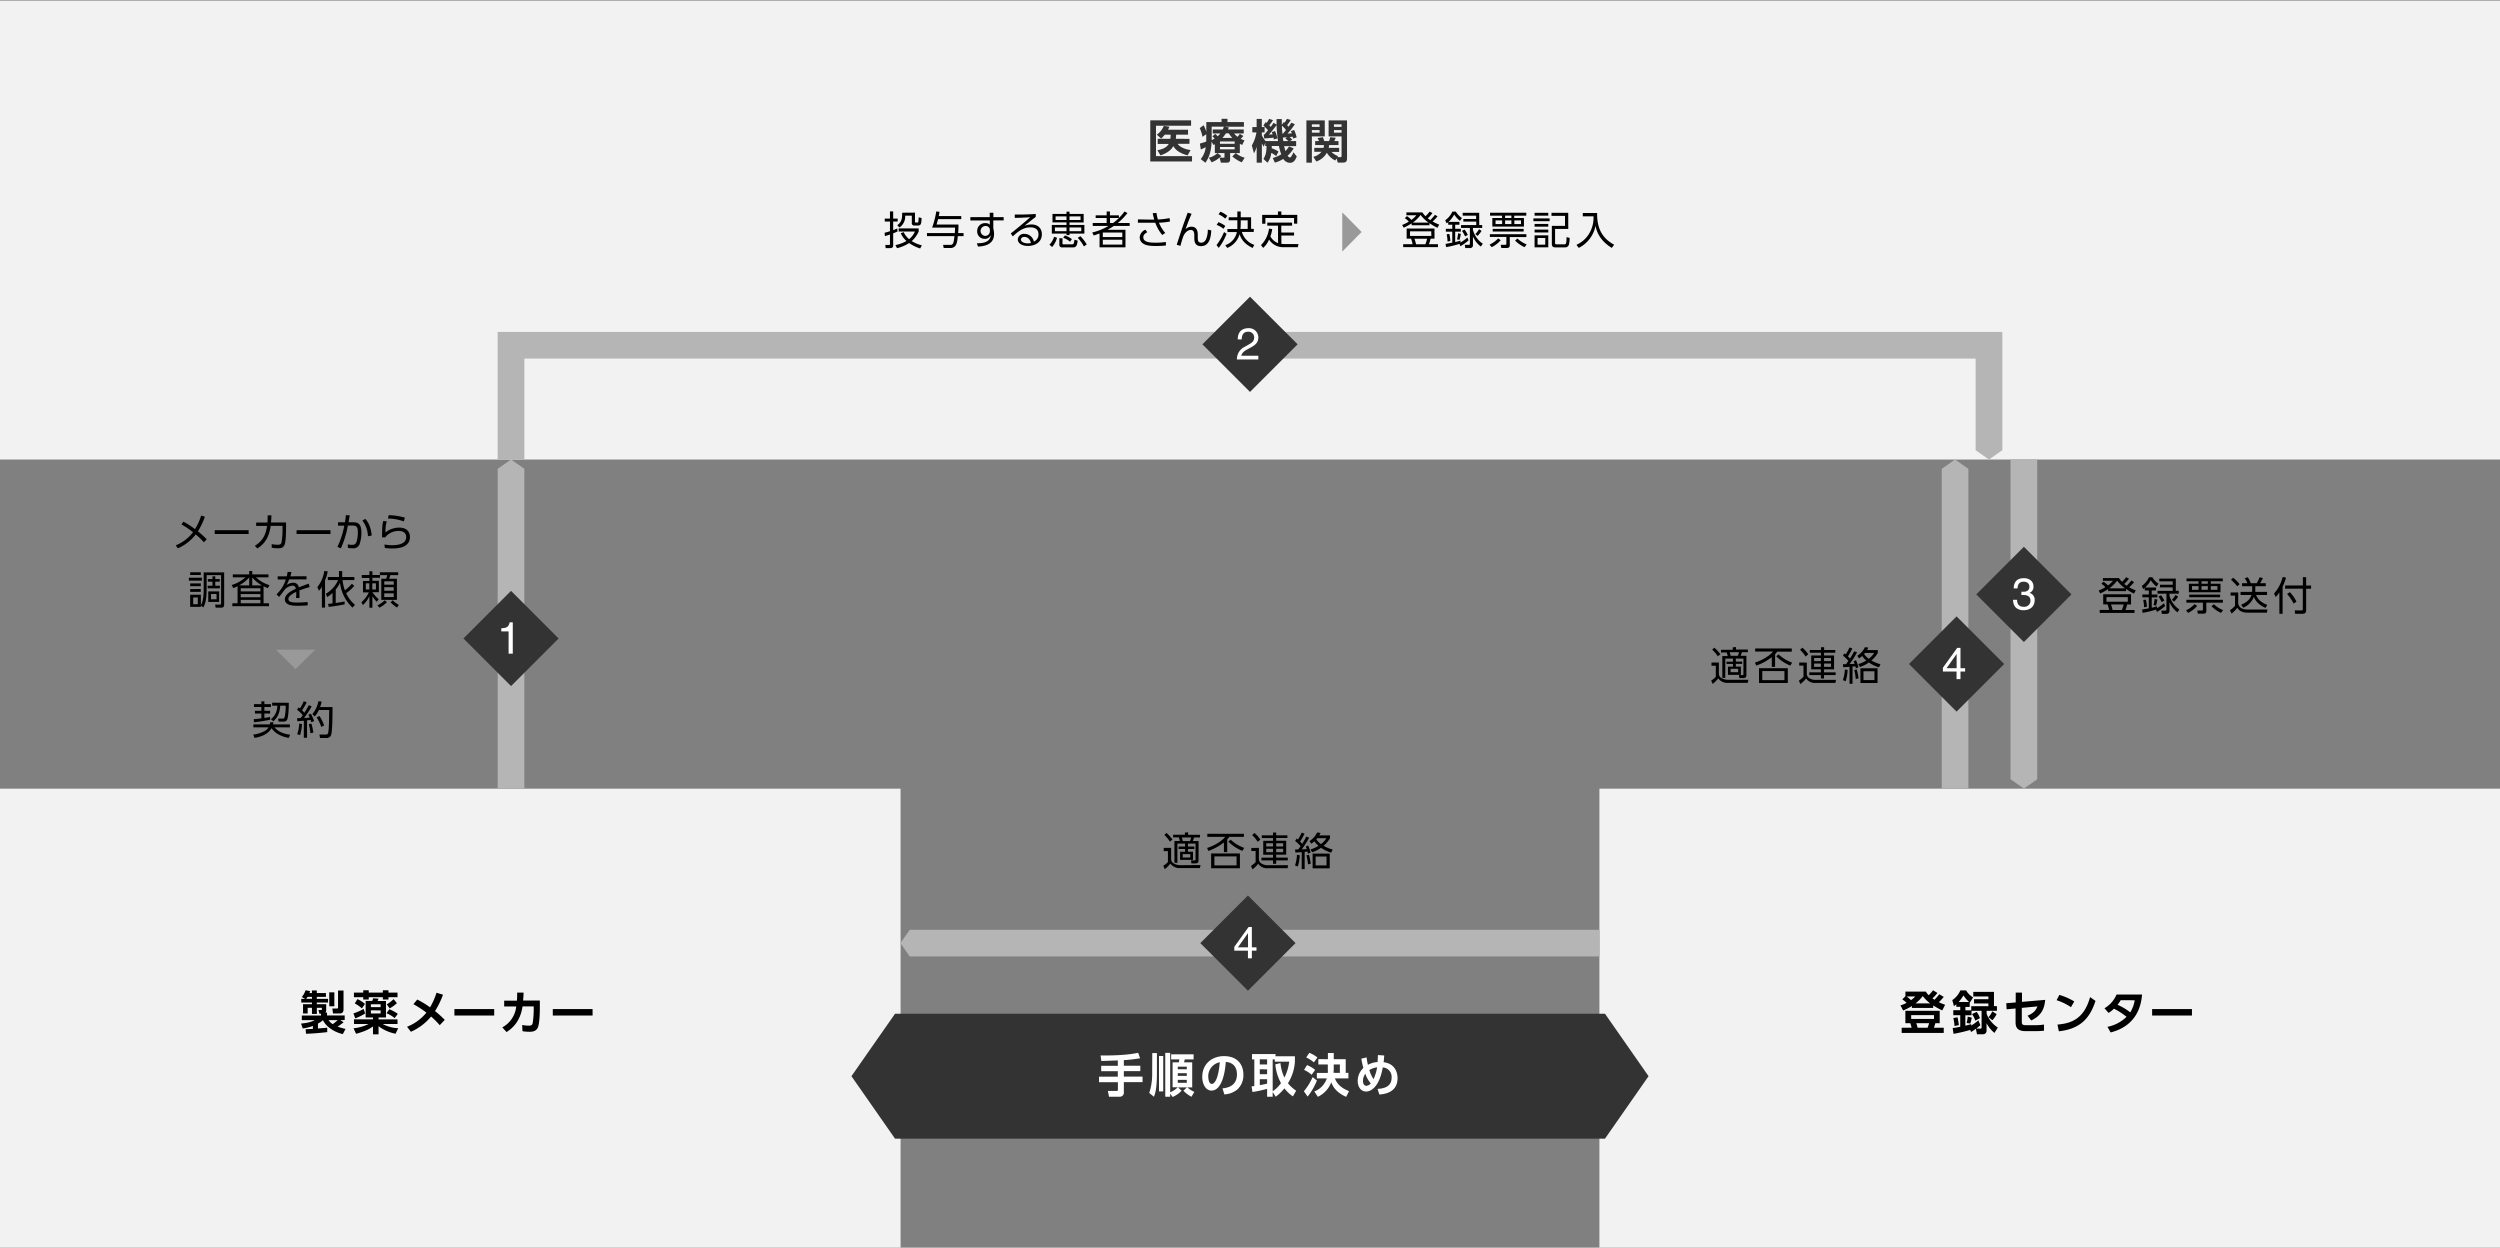 <svg role="img" xmlns="http://www.w3.org/2000/svg" aria-labelledby="desc" width="1078" height="538" viewBox="0 0 1078 538"><rect x="0" y="0" width="1078" height="538" fill="#808080" stroke="none"/><defs><style>.cls-6{fill:#333}.cls-7{fill:#b5b5b5}.cls-8{fill:#fff}</style></defs><desc id="desc">1.製薬メーカーから調査を依頼し契約2.投与する患者さんの決定し、医療機関が登録票記入3.医療機関から登録センターへ登録票送付4.登録センターから医療機関、または製薬メーカーに適否連絡をする。製薬メーカーと登録センターの手順取り決め</desc><path d="M929.66 373.94zm5.82-21.99z" fill="#f79646"/><path fill="#aabad7" d="M935.48 351.96v-.01.01z"/><path d="M0 340.08h388.33v197.88H0zM0 .26h1078.14v197.88H0zm689.67 339.82H1078v197.88H689.67z" fill="#f2f2f2"/><path d="M127.44 288.51l8.46-8.37h-16.93l8.47 8.37zm459.7-188.49l-8.36-8.46v16.92l8.36-8.46z" fill="#999"/><path class="cls-6" d="M692.07 437.12H385.94l-18.8 26.93 18.8 26.94h306.13l18.79-26.94-18.79-26.93z"/><path d="M131.78 443.79c.38 0 1.84-.06 3.14-.14v-1.26a18.39 18.39 0 01-4.38 1.08l-.72-2.1c3.74-.38 4.94-1 5.9-1.48h-5.58v-2h8.28v-.78h-.7l-.4-1.6h1.2c.16 0 .26-.06.26-.22v-.74h-2.15v2.66h-2.11v-2.66h-1.85V437h-2v-4h3.84v-.72h-4.61v-1.58h1.66l-1.42-.78a8.86 8.86 0 001.62-2.92l2 .38a8.39 8.39 0 00-.32.82h1.06v-1.1h2.11v1.1h3.93v1.66h-3.93v.84h4.85v1.58h-4.85v.72h4.05v2.52a1.61 1.61 0 01-.34 1.1h.7v1.24h7.61v2h-1.83l1.35.94a18.88 18.88 0 01-2.57 1.86 19.4 19.4 0 003.41 1l-1.16 2.24c-4.13-.94-7.37-3.48-8.59-6a8.8 8.8 0 01-2.14 1.46v2.12c1.1-.08 3.34-.26 4-.34v1.9c-2.86.36-6.44.64-9.14.72zm2.74-13.1v-.84h-1.89a5.21 5.21 0 01-.63.84zm7.16 9.2a5.61 5.61 0 001.8 1.72 25.75 25.75 0 002.14-1.72zm.28-12h2.21v6H142zm3.8-.78h2.37v8.18c0 1.58-1.15 1.72-1.41 1.72h-3.12l-.3-2.12h1.92c.54 0 .54-.26.54-.56zm11.69 9.89a21.53 21.53 0 01-4.26 2.12l-.78-2.14a23.92 23.92 0 004.4-1.94zm3.38 5.58c-1.16.86-2.88 2-7.3 3.18l-1.08-2.38a18.42 18.42 0 006.52-1.84h-6.32v-2h8.18v-.82h-3.16v-7.12h2.82a5.94 5.94 0 00.4-1.14l2.34.16c-.14.38-.32.82-.38 1h3.58v7.12h-3.2v.82h8.18v2h-6.36a14.89 14.89 0 006.66 1.8l-1.14 2.38a17.73 17.73 0 01-7.34-3.24v3.5h-2.4zm-4.2-15.58H159v1h6.08v-1h2.42v1h3.9v2h-3.9v1h-2.42v-1H159v1h-2.38v-1h-4v-2h4zm-2.5 3.82a12.42 12.42 0 013.24 2.08l-1.32 1.94a13.4 13.4 0 00-3.08-2.16zm5.8 2.22v1.24h4.2v-1.24zm0 2.62V437h4.2v-1.32zm7.94-.48a16.74 16.74 0 013.66 2l-1.36 1.82a14.19 14.19 0 00-3.52-2.1zm3.28-2.62a16.39 16.39 0 01-3.12 2.26l-1.26-1.74a13.27 13.27 0 002.94-2.26zm8.77-1.56a40.63 40.63 0 015.52 3.36 29.75 29.75 0 002.78-6.3l2.8.86a36.36 36.36 0 01-3.44 7.06 45.6 45.6 0 014.2 3.78l-2.16 2.3a36.24 36.24 0 00-3.74-3.74 23.31 23.31 0 01-8.7 6.58l-1.66-2.16a20.41 20.41 0 008.34-6.08 41.68 41.68 0 00-5.6-3.66zm33.18 4.11v2.78h-17.16v-2.78zm3.5 7.89a11.57 11.57 0 006-9h-5.2v-2.52h5.5c.08-1.24.12-2 .1-3.46h2.78c-.06 1.4-.1 2.06-.22 3.42h7.22v3.24c0 2.14-.12 6.54-.82 8.28-.78 1.94-2.76 1.94-3.66 1.94a19.33 19.33 0 01-3-.24l-.14-2.68a18.12 18.12 0 002.8.28c1.32 0 1.56-.4 1.74-1.14a37.67 37.67 0 00.44-5.8v-1.36h-4.82c-1 6.68-4.56 9.58-6.9 11.06zm38.92-7.89v2.78h-17.16v-2.78zM79.07 224.94a34.46 34.46 0 015 3.22 23.77 23.77 0 002.66-5.85l1.61.51a31.08 31.08 0 01-3 6.29 40.1 40.1 0 013.79 3.43l-1.21 1.29a32 32 0 00-3.52-3.39 19.46 19.46 0 01-7.7 6l-.92-1.29a17.38 17.38 0 007.45-5.66 37.29 37.29 0 00-5-3.37zm28.14 3.69v1.62H92.59v-1.62zm2.68 6.72c3.77-2.3 4.76-5.26 5.27-8.57h-4.7v-1.46h4.85a29.35 29.35 0 00.1-3.11h1.62c0 1.22-.07 1.82-.17 3.08h6.49v2.84c0 .46 0 5.2-.66 6.81s-2.16 1.47-2.91 1.47a12.52 12.52 0 01-2.63-.24v-1.55a13.63 13.63 0 002.62.27c1.24 0 1.48-.47 1.63-1a33.44 33.44 0 00.43-5.54v-1.6h-5.1c-.55 3.72-1.81 7.33-5.78 9.74zm32.61-6.72v1.62h-14.62v-1.62zm3.01 7.18a36.91 36.91 0 002.94-9.14h-2.7v-1.47h3c.17-1.07.25-1.74.39-3.06l1.65.06c-.21 1.35-.27 1.74-.5 3h1.84c2 0 3.71.44 3.71 4.39a15.4 15.4 0 01-.82 5.13 2.81 2.81 0 01-3 1.7 17.19 17.19 0 01-2-.12l-.07-1.57a9.13 9.13 0 001.85.21c1.14 0 1.6-.38 2-1.51a13.89 13.89 0 00.51-3.91c0-2.84-.94-2.94-3-2.9H150a42.4 42.4 0 01-3 9.82zm13.14-4.59a11.51 11.51 0 00-2.41-6.77l1.26-.7c1.95 2 2.58 5 2.79 7.18zm8.12-6.39a14.35 14.35 0 00-.53 4.77 9.15 9.15 0 015.85-2.09c3.95 0 4.68 2.53 4.68 4 0 4.08-3.93 5-7.57 5a19.76 19.76 0 01-3.26-.24l-.17-1.49a18.54 18.54 0 003.31.31c2.35 0 4.39-.46 5.41-1.59a3 3 0 00.66-2c0-1.33-.9-2.55-3.14-2.55a7.33 7.33 0 00-5.68 2.45c-.05.17-.07.22-.09.3h-1.51c0-.58.05-3.13.07-3.64a16.21 16.21 0 01.44-3.4zm7.36 0a21 21 0 00-6.82-1.23l.28-1.46a27.35 27.35 0 017 1.07zm-87.08 24.3v1.24h-5.61v-1.24zm-.46 12.56H82v-5.23h4.62V261c.92-1.65 1.21-3.95 1.21-6.91v-7.27h8.83v13.8c0 .9-.23 1.41-1.32 1.41H93l-.24-1.32h2c.52 0 .57-.31.57-.56V248H89.1v6.07c0 4.81-.74 6.58-1.42 7.85l-1.09-.78zm0-14.92v1.17H82v-1.17zm0 4.78v1.22H82v-1.22zm0 2.43v1.22H82V254zm-1.29 3.65h-2v2.89h2zm7.53-7.94h1.94v1.12h-1.94v1.76h2v1.13h-5.27v-1.13h2.06v-1.76h-2v-1.12h2v-1.19h1.21zm1.66 5.31v4.55H89.8V255zm-1.15 1.13H91v2.27h2.38zm20.31 4H116v1.26h-15.82v-1.26h2.26v-7.34a13.19 13.19 0 01-1.88.78l-.65-1.34a14.33 14.33 0 005.88-3.29h-5.4v-1.25h7.07v-1.48h1.31v1.48h7v1.25h-5.37a13.9 13.9 0 005.81 3.37l-.71 1.29a13.27 13.27 0 01-1.85-.83zm-6.19-7.7V249a15.77 15.77 0 01-4.34 3.4zm4.83 1.22h-8.49V255h8.49zm0 2.52h-8.49v1.36h8.49zm0 2.48h-8.49v1.48h8.49zm.71-6.22a14.65 14.65 0 01-4.23-3.42v3.42zm19.18-3.96v1.36h-7.5a14.61 14.61 0 01-1.12 2.45 5 5 0 012.72-1 2.32 2.32 0 012.58 2c.4-.15 2.72-1.09 4.25-1.61l.41 1.48c-1.37.39-2.58.76-4.45 1.47.05.6.07 1.33.07 1.94v1.29h-1.48c0-.39.08-1 .08-1.63v-1c-1.31.61-3.37 1.7-3.37 3.1s1.89 1.49 3.76 1.49a41.82 41.82 0 004.49-.23l.05 1.46c-1 .06-2.45.17-4.07.17-1.92 0-5.76 0-5.76-2.74 0-2.31 3-3.84 4.73-4.59-.19-1-.67-1.34-1.45-1.34a5 5 0 00-3.36 1.73c-.79 1.07-1.91 2.57-2.45 3.13l-1.06-1.14a14.71 14.71 0 004-6.39h-3.5v-1.36h3.91a12.64 12.64 0 00.35-1.91l1.64.07a16.89 16.89 0 01-.43 1.84zm7.99 13.53h-1.38v-9a8.48 8.48 0 01-1.24 1.73l-.71-1.54a14.9 14.9 0 003-7l1.48.19a16.9 16.9 0 01-1.17 3.89zm12.58-9.37a19.2 19.2 0 01-3.47 3.15 13.63 13.63 0 003.78 5L152 262a17.27 17.27 0 01-5.39-10.69 13.69 13.69 0 01-1.85 2.89v5.8c.56-.07 2.38-.34 3.82-.68l.05 1.27c-3 .65-6.08 1-6.92 1.11l-.22-1.33c.48 0 .75-.05 1.89-.19v-4.5a13.3 13.3 0 01-2.29 1.77l-.6-1.41a12.78 12.78 0 005.32-5.92h-4.45v-1.31h4.81v-2.57h1.39v2.57h5.25v1.31h-5.09a17.67 17.67 0 001 4.42 16.66 16.66 0 003-2.84zm11.04-5.86h7.91V248h-3.38c-.11.33-.24.86-.52 1.54h3.35v9.12h-6.74v-9.12h2.1A13.72 13.72 0 00167 248h-3.15v1.14h-3.28v1.3h2.8v4.91h-2.79a13.09 13.09 0 002.71 3l-.82 1.14a13.34 13.34 0 01-1.9-2.43v5h-1.28v-5a12 12 0 01-2.8 3.84l-.65-1.19a14.05 14.05 0 003.22-4.28h-2.54v-4.91h2.77v-1.3H156v-1.27h3.29v-1.62h1.28v1.62h3.26zm-4.54 4.77h-1.51v2.64h1.51zm2.84 0h-1.56v2.64h1.56zm.68 9.46a9.84 9.84 0 003.08-2.15l1 .77a10.94 10.94 0 01-3.27 2.4zm7-10.34h-4.08v1.46h4.08zm0 2.55h-4.08v1.51h4.08zm0 2.62h-4.08v1.61h4.08zm-.43 3a11.72 11.72 0 002.64 2l-.78 1.17a17 17 0 01-2.8-2.28zM387 99.83c-.62.27-1.13.51-1.86.78v5.13c0 1.13-.71 1.26-1.32 1.26h-1.91l-.18-1.39h1.59c.33 0 .43-.05.43-.42v-4.08c-1.12.39-1.58.53-2.18.71l-.12-1.47a20 20 0 002.3-.65v-4.16h-2.24v-1.27h2.24v-3.11h1.39v3.11h1.94v1.27h-1.94v3.68a16.27 16.27 0 001.77-.72zm-.91 5.85a15.06 15.06 0 004.78-1.77 9.39 9.39 0 01-2.46-3.32l1.24-.51a9.29 9.29 0 002.36 3.06 8.79 8.79 0 002.5-3.3h-7v-1.35h8.63v1.32a11.93 11.93 0 01-3 4.15 15.58 15.58 0 004.35 1.83l-.71 1.35a17.12 17.12 0 01-4.76-2.33 17.19 17.19 0 01-5.22 2.21zm8.45-14v3.82c0 .22 0 .46.43.46h.59c.34 0 .53 0 .55-2.24l1.27.29c-.07 2.53-.27 3.24-1.56 3.24h-1.51a1 1 0 01-1.14-1.17V93h-2.86a5.67 5.67 0 01-2.48 5.1l-.94-1c.85-.61 2.11-1.53 2.11-4.5v-.87zm19.95 1.49v1.32h-10c-.29 1.19-.46 1.75-.65 2.33h9.45c0 1.65 0 1.85-.13 3.67h2.33v1.34H413c-.21 2.57-.51 5.12-3.23 5.12h-2.86l-.24-1.36h3.05c1.19 0 1.51-.54 1.83-3.76h-11.84v-1.34h12c.07-1 .09-1.61.12-2.36h-9.89a39.05 39.05 0 001.78-6.95l1.41.15c-.08.51-.17 1-.34 1.84zm18.28.47v1.41h-4.46v3.42a7.66 7.66 0 01.22 1.12 8.08 8.08 0 01.11 1.31c0 4.49-4 5.3-6.94 5.42l-.48-1.43c4.54.06 5.8-1.51 6-3.53a2.69 2.69 0 01-2.69 1.63 3.14 3.14 0 01-3.16-3.33 3.34 3.34 0 013.52-3.45 2.45 2.45 0 011.9.68v-1.84h-8.37v-1.41h8.35v-1.9h1.57v1.9zM426.84 99a1.75 1.75 0 00-1.9-1.55 2.14 2.14 0 00-.18 4.27 2 2 0 002.08-2zm19.76-5.46c-.37.27-.9.7-1.32 1-2.18 1.75-2.42 1.93-3.54 2.82a9 9 0 013-.58c2.5 0 4.51 1.38 4.51 4.27 0 3.33-2.86 5-6 5-2.7 0-4.38-1.2-4.38-2.82a2.61 2.61 0 012.87-2.39 4.14 4.14 0 014.06 3.33 3.28 3.28 0 002-3.13c0-.9-.27-3-3.53-3-3 0-5.22 1.69-7.55 3.9l-.88-1.28c1.31-1 5.2-4.15 8.39-7-2.89.21-3.89.24-6.66.29v-1.43c3.6 0 5 0 9.06-.26zm-4.91 8.62c-1 0-1.48.66-1.48 1.12 0 .83 1.09 1.65 3 1.65a5.39 5.39 0 001.33-.15c-.39-1.62-1.37-2.62-2.85-2.62zm14.09.35a9.63 9.63 0 01-2.11 4l-1.15-1a8.08 8.08 0 002-3.42zm4.1-10.25v-1h1.29v1h6.1v3.66h-6.1V97h6.41v3.74h-6.41v.66h-1.29v-.66h-6.34V97h6.34v-1.1h-6.05v-3.64zm0 5.82h-5v1.61h5zm0-4.78h-4.71v1.57h4.71zm-1.73 9.44V105c0 .16 0 .36.37.36h3.69c.71 0 .85-.19 1.1-2l1.4.41c-.27 1.75-.44 2.91-2 2.91H458a1.08 1.08 0 01-1.21-1.12v-2.84zm1.05-1.23a11.92 11.92 0 013 1.58l-.78 1.14a9.65 9.65 0 00-3-1.72zm6.73-8.21h-4.76v1.57h4.76zm.31 4.78h-5.07v1.61h5.07zm-.39 3.75a17.63 17.63 0 012.75 3.58l-1.22.84a17.8 17.8 0 00-2.67-3.69zm20.3-9.96a25.44 25.44 0 01-4.18 4.3h5.14v1.24h-6.79a31.24 31.24 0 01-2.74 1.67h7.72v7.58h-11.17v-6c-1.19.44-1.66.61-2.51.88l-.65-1.29a25 25 0 007.03-2.84h-6.81v-1.24h6V94h-4.74v-1.16h4.74v-1.66h1.41v1.66h3.87V94a18.93 18.93 0 002.4-2.81zm-2.21 8.4h-8.41v1.94h8.41zm0 3.09h-8.41v2.1h8.41zm-4-7.19a19.08 19.08 0 002.54-2.17h-3.84v2.14zm21.21 5.15a18.27 18.27 0 01-3-5.28h-7.49V94.6l5 .09h2.06a26.6 26.6 0 01-.67-2.76l1.62-.11a19.37 19.37 0 00.61 2.82 28.45 28.45 0 005-.61l.27 1.46a26.9 26.9 0 01-4.81.53 15.38 15.38 0 002.72 4.44zm-6.44-1.17C493 101 493 102 493 102.34c0 2.08 2.75 2.3 5.18 2.3a31.5 31.5 0 004.56-.29v1.51a40 40 0 01-4.44.21c-3 0-4.66-.34-5.85-1.41a3.06 3.06 0 01-1-2.3 3.75 3.75 0 012.46-3.31zm19.11-7.95c-1.14 2.51-2.15 5.3-2.61 6.63a3.68 3.68 0 012.51-1.08c2.62 0 2.76 2.42 2.76 3.59v1.14c0 1.22.13 2.16 1.51 2.16.83 0 1.7-.39 2.26-2a10.82 10.82 0 00.56-3.63l1.48.33c-.1 2.25-.51 6.8-4.4 6.8-2.89 0-2.91-2.39-2.91-3.72v-1c0-1.26-.31-2.26-1.51-2.26-.68 0-2.08.36-3.15 2.55a41.18 41.18 0 00-1.32 4.32l-1.6-.5c2.41-7.37 2.7-8.19 3.09-9.29.26-.72 1.24-3.44 1.65-4.54zm10.74 13.46a23.81 23.81 0 003.25-5.61l1.09.76a23.32 23.32 0 01-3.38 6.07zm3-7a9.61 9.61 0 00-2.93-1.66l.72-1.19a10.6 10.6 0 013 1.63zm.77-4.37a10.69 10.69 0 00-2.89-1.87l.78-1.14a10.36 10.36 0 013 1.8zm0 11.42a7.48 7.48 0 005-5.64h-4.06v-1.33h4.27v-3.76h-3.74v-1.29h3.74v-2.5H535v2.5h4.47v5h1.16V100h-5.14a8.37 8.37 0 005.38 5.59l-.75 1.33c-3.74-1.82-5-4-5.6-5.93a9.1 9.1 0 01-5.32 5.91zm6.59-7H538V95h-3a34.66 34.66 0 01-.12 3.74zm16.16-1.4h-4.62V96h10.69v1.32h-4.66v2.94H558v1.29h-5.47v3.59a12.3 12.3 0 001.38.09h6l-.28 1.36h-6.07a7.14 7.14 0 01-6.34-3.3 9.75 9.75 0 01-2.55 3.6l-.93-1.2a12.12 12.12 0 003.45-7.11l1.39.2a14.1 14.1 0 01-.78 3.15 6.19 6.19 0 003.3 2.89zm1.44-6.13v1.48h6.86v3.79H558V94h-12.36v2.47h-1.39v-3.81h6.8v-1.48zm67.36 2.09a18.08 18.08 0 01-2.14 2.24 20.18 20.18 0 002.86 1.34l-.77 1.36a19.87 19.87 0 01-3.45-2v.93h-7.68v-.84a21.55 21.55 0 01-3.42 1.88L604.6 97a17.29 17.29 0 002.89-1.44 8.52 8.52 0 00-1.73-1.5l.93-.87a12.39 12.39 0 011.92 1.62 11.13 11.13 0 002.14-2h-4.31v-1.23h6.88a9.49 9.49 0 001.36 1.65 14.6 14.6 0 001.79-2l1.2.66a16.43 16.43 0 01-2 2.24 10.76 10.76 0 001.07.78 19.78 19.78 0 002-2.28zm-1.32 9.63h-1.7a10 10 0 01-.73 2.4h3.92v1.26h-15v-1.26h4.07a18.46 18.46 0 00-.68-2.4h-1.89v-4.35h12zm-1.4-3.16H608v2h9.19zM616 96a15.76 15.76 0 01-3.45-3.32 15.06 15.06 0 01-3.36 3.32zm-1.39 9.33a11 11 0 00.74-2.4h-5.42c.29.82.58 2 .68 2.4zm18.65-1.71a19.52 19.52 0 01-3.52 2.55l-.42-1a42.78 42.78 0 01-5.77 1.39l-.23-1.39 2.9-.56V99.9h-2.77v-1.24h2.77V96.9h-1.75v-1.1a4.32 4.32 0 01-.69.51l-.6-1.34a9 9 0 003.09-3.74h1.47a8.45 8.45 0 002.65 2.77l-.85 1.22a10.64 10.64 0 01-2.47-2.72 13.2 13.2 0 01-2.43 3.16h4.66v1.24h-1.82v1.76h2.43v1.24h-2.43v4.47a16.07 16.07 0 002.26-.65v.85a17.58 17.58 0 003-2.16zm-9.09.53a17.18 17.18 0 00-.36-3.13l1.12-.16a14 14 0 01.46 3.1zm4.08-.92a12.72 12.72 0 00.46-2.64l1.18.24a12.86 12.86 0 01-.57 2.59zm9.6-6.17h1.28v1.22h-4v.82a10.47 10.47 0 004.26 6l-.85 1.22a10.83 10.83 0 01-3.41-4.35v3.6a1.22 1.22 0 01-1.31 1.41h-2l-.21-1.41h1.67c.44 0 .53-.14.53-.48v-6.8H630v-1.23h6.56v-1.5H631v-1.14h5.5V93h-5.79v-1.25h7.12zm-6.1 4.88a14.28 14.28 0 00-1.35-2.38l1.11-.58a12.14 12.14 0 011.41 2.31zm4.42-1a11.6 11.6 0 001.6-2.11l1.07.76a13.36 13.36 0 01-1.7 2.15zm6.11 4.55a12.09 12.09 0 003.72-2.69l1.11.78a12.42 12.42 0 01-3.88 3zm8.75.1c0 .54 0 1.34-1.31 1.34h-2.35l-.27-1.37h2c.26 0 .45-.09.45-.52v-2.87h-7.12V101h15.74v1.22H651zm7.1-12.59h-5.2v1h4.2v3.7H643.5V94h4.18v-1h-5.17v-1.26h15.62zM657 99.84h-13.35v-1.15H657zm-9.28-4.79h-2.84v1.57h2.84zm4-2.09H649V94h2.71zm0 2.09H649v1.57h2.71zm4.13 0h-2.86v1.57h2.86zm-1.55 7.79a13.16 13.16 0 004 2.57l-.92 1.18a14.27 14.27 0 01-4.07-2.85zm13.9-8.67v1.22h-7v-1.22zm-.58-2.4V93h-5.91v-1.23zm0 4.8v1.18h-5.91v-1.18zm0 2.44v1.23h-5.91V99zm0 2.45v5.18h-5.91v-5.18zm-1.3 1.16H663v2.87h3.29zm9.92-3.9h-5.69v6.06c0 .4.05.57.69.57h3.25c.63 0 1 0 1-3.09l1.34.31a10.68 10.68 0 01-.41 3.2 1.68 1.68 0 01-1.54.91h-4c-.66 0-1.73 0-1.73-1.48v-7.8h5.68v-4.32H669v-1.31h7.22zm12.45-6.88c-.14 6.66 2.24 10.93 7.32 13.67l-1 1.39c-5.9-3.6-6.78-8.19-7-9.59a13.64 13.64 0 01-7.25 9.59l-1-1.34a12 12 0 005.49-4.85 13.2 13.2 0 001.87-7.44h-4.62v-1.43zM109.18 316.75a13.71 13.71 0 005.22-1.69 3.84 3.84 0 001.39-1.44h-6.54v-1.26h7.07a5.9 5.9 0 00.19-.93h1.37c0 .4-.08.57-.15.93H125v1.26h-6.64c1 1.12 2.73 2.7 6.76 3.18l-.59 1.39c-3.67-.63-6.22-2.28-7.43-4.23-1.72 3.16-5.87 4-7.33 4.21zm7.34-6.41a66.64 66.64 0 01-7 1.1l-.14-1.32c1.09-.11 2.26-.21 3.32-.36v-2.09h-2.77v-1.17h2.77v-1.65h-3.18v-1.23h3.18v-1.2h1.3v1.2h2.83v1.23H114v1.65h2.47v1.17H114v1.9c1.33-.2 1.57-.25 2.44-.42zm8-7.3c0 5-.51 6.79-.64 7.11a1.51 1.51 0 01-1.57 1h-2.17l-.24-1.29h1.94a.77.77 0 00.87-.58 19.25 19.25 0 00.47-5h-2.34c-.24 4.06-1.86 5.76-3 6.75l-1-.92a7.23 7.23 0 002.73-5.83h-2.22V303zm9.87 1.55a37.35 37.35 0 01-3.27 5c1.29 0 1.91-.14 2.4-.19a9.64 9.64 0 00-.55-1.22l1.09-.43a19.66 19.66 0 011.4 3.22l-1.24.46c-.07-.26-.12-.41-.29-1-1 .14-1.3.17-1.53.19v7.51H131v-7.33c-1.67.12-2.09.15-2.79.18l-.07-1.31h1.46c.53-.7.75-1 .94-1.31a15.6 15.6 0 00-2.47-2.35l.72-1 .56.44a20.54 20.54 0 001.65-3.1l1.24.48a23.56 23.56 0 01-2 3.43c.06.09.51.53 1 1.07a33.16 33.16 0 001.92-3.26zm-6.26 12A13.13 13.13 0 00129 312l1.23.2a20.69 20.69 0 01-.82 4.78zm5.73-.42a26.28 26.28 0 00-.72-3.91l1.13-.24a23 23 0 01.85 3.91zm.83-8.26a11.93 11.93 0 002.59-5.53l1.41.15a18.68 18.68 0 01-.68 2.37h5.37c0 2.17 0 10.55-.63 12.1a1.93 1.93 0 01-2 1.22H138l-.27-1.49h2.7c.41 0 .87 0 1.06-.7.47-1.77.45-9.38.45-9.88h-4.44a10.71 10.71 0 01-1.79 2.79zm3.86 5.54a21.62 21.62 0 00-2-4.13l1.2-.58a17 17 0 012 4.1zm615.35-20.31l-.27 1.3h-8.5a4.75 4.75 0 01-4.22-1.92 17.36 17.36 0 01-2.37 2.4l-.68-1.44a11 11 0 002-1.62v-4.79H738v-1.4h3.18v5.15c.34 2.08 3.44 2.32 3.93 2.32zM740.73 283a16.06 16.06 0 00-2.43-2.87l.93-.85a16.09 16.09 0 012.6 2.82zm7.82-4v1.07h5.13v1.15h-2.56a16 16 0 01-.55 1.55h2.48v8.31c0 .82-.37 1.31-1.25 1.31H750l-.18-1.29h1.58c.22 0 .37 0 .37-.43V284h-3.28v1.27h2.75v1h-2.75v1.18h2.18V291h-5.58v-3.52h2.16v-1.18h-2.77v-1h2.77V284h-3.3v8.29h-1.29v-9.4H745c-.07-.27-.38-1.41-.43-1.55h-2.48v-1.15h5.08v-1.07zm.83 3.77a13 13 0 00.49-1.55h-4c.21.8.23.89.38 1.55zm.1 5.63h-3.24v1.46h3.24zm15.94-.86H764v-4.18a23.76 23.76 0 01-6.7 3.64l-.58-1.29c3.57-1.09 6.7-3.28 7.8-4.78h-7.7v-1.3h15.79V281h-6.32a6.79 6.79 0 01-.87 1.11zm5.48.58v6.38h-12.41v-6.38zm-11 1.26v3.89h9.55v-3.89zm7-7.21a17.16 17.16 0 005.85 3.54L772 287a17.5 17.5 0 01-6.07-4zm12.19 3.54v5a2.26 2.26 0 001.3 1.85 4.87 4.87 0 002.49.61h8.8l-.25 1.31h-8.5a4.57 4.57 0 01-4.13-1.92 14.66 14.66 0 01-2.47 2.41l-.66-1.49a12.09 12.09 0 002-1.65V287h-1.85v-1.32zm-.53-2.62a12.27 12.27 0 00-2.4-2.89l1-.92a11.42 11.42 0 012.55 2.87zm12.8-1.63h-4.83v1.17h4.32v6h-4.32v1.28h5v1.17h-5v1.48h-1.36v-1.48h-5v-1.17h5v-1.28H781v-6h4.21v-1.17h-4.83v-1.17h4.83v-1.21h1.36v1.21h4.83zm-6.19 2.27h-2.92v1.35h2.92zm0 2.38h-2.92v1.45h2.92zm4.37-2.38h-3v1.35h3zm0 2.38h-3v1.45h3zm5.1 7.18a15.79 15.79 0 00.85-4.57l1.2.15a17.48 17.48 0 01-.83 4.86zm6.12-12a43.15 43.15 0 01-3.2 5.05c1.48-.06 1.8-.06 2.16-.1-.17-.54-.27-.76-.41-1.14l1-.42a18.44 18.44 0 011.07 3.07l-1.15.45a6.92 6.92 0 00-.21-.89c-.37.05-.88.1-1.21.12v7.43h-1.29v-7.31c-.27 0-2.24.14-2.73.15l-.11-1.31h1.35c.46-.63.54-.75 1-1.41a15.19 15.19 0 00-2.35-2.27l.65-1 .59.46a26.14 26.14 0 001.57-3l1.24.46a29 29 0 01-1.9 3.4c.52.51.66.68.9.95.86-1.35 1.56-2.71 1.78-3.13zm-.55 11.51a27.75 27.75 0 00-.64-3.91l1.07-.22a23.55 23.55 0 01.76 3.86zm9.5-11.29a11.26 11.26 0 01-2.77 3.29 16.36 16.36 0 003.91 1.61l-.63 1.34a14.62 14.62 0 01-4.36-2.09 14 14 0 01-3.85 1.94l-.73-1.24a13.09 13.09 0 003.47-1.56 9.15 9.15 0 01-1.8-1.94 11.52 11.52 0 01-1.29 1.05l-.82-1.14a8.55 8.55 0 003.32-3.72l1.47.19a8.9 8.9 0 01-.56 1.08h4.64zm-.11 13h-7.38v-6.34h7.38zm-1.33-5.06h-4.73v3.8h4.73zm-4.06-7.91l-.41.48a9.6 9.6 0 002 2.06 9 9 0 002.33-2.54zM920.23 251a18.08 18.08 0 01-2.14 2.24 20.18 20.18 0 002.86 1.34l-.77 1.37a20 20 0 01-3.45-2v.94h-7.68V254a21.84 21.84 0 01-3.42 1.89l-.68-1.25a17.29 17.29 0 002.89-1.44 8.62 8.62 0 00-1.74-1.5l.94-.87a12.39 12.39 0 011.92 1.62 11.13 11.13 0 002.14-2h-4.32v-1.2h6.89a9.94 9.94 0 001.36 1.64 14.12 14.12 0 001.78-2l1.21.66a15.79 15.79 0 01-2.06 2.24c.45.36.63.48 1.08.79a21.72 21.72 0 002-2.28zm-1.32 9.64h-1.7a9.73 9.73 0 01-.74 2.39h3.93v1.26h-15V263h4.06a15.31 15.31 0 00-.68-2.39h-1.88v-4.35h12zm-1.4-3.17h-9.2v2h9.2zm-1.17-3.77a15.54 15.54 0 01-3.45-3.32 15.06 15.06 0 01-3.35 3.32zm-1.4 9.33a10.48 10.48 0 00.75-2.39h-5.42c.29.81.58 2 .68 2.39zm18.67-1.72a19.52 19.52 0 01-3.52 2.55l-.42-1a44.16 44.16 0 01-5.77 1.4l-.23-1.4 2.9-.56v-4.74h-2.77v-1.24h2.77v-1.72h-1.75v-1.11a3.5 3.5 0 01-.7.51l-.59-1.34a9 9 0 003.09-3.74h1.47a8.36 8.36 0 002.65 2.77l-.85 1.22a10.46 10.46 0 01-2.47-2.72 13.2 13.2 0 01-2.43 3.16h4.66v1.25h-1.82v1.75h2.43v1.24h-2.43v4.47a16.07 16.07 0 002.26-.65v.85a17.22 17.22 0 003-2.16zm-9.09.53a17.18 17.18 0 00-.36-3.13l1.12-.15a13.87 13.87 0 01.46 3.09zm4.08-.92a12.61 12.61 0 00.46-2.64l1.18.24a12.68 12.68 0 01-.57 2.59zm9.6-6.17h1.28V256h-4v.82a10.51 10.51 0 004.27 6l-.85 1.22a11 11 0 01-3.42-4.35v3.6a1.22 1.22 0 01-1.3 1.41h-2l-.21-1.41h1.67c.44 0 .53-.14.53-.48V256h-3.85v-1.22h6.56v-1.5h-5.5v-1.14h5.5v-1.46h-5.79v-1.2h7.12zm-6.1 4.88a14.28 14.28 0 00-1.35-2.38l1.11-.58a13 13 0 011.41 2.31zm4.42-1a11.27 11.27 0 001.59-2.11l1.08.76a13.94 13.94 0 01-1.7 2.15zm6.1 4.55a12 12 0 003.69-2.69l1.11.79a12.73 12.73 0 01-3.88 3zm8.76.1c0 .55 0 1.34-1.31 1.34h-2.35l-.27-1.37h2c.26 0 .45-.09.45-.51v-2.88h-7.13v-1.22h15.74v1.22h-7.15zm7.1-12.63h-5.2v1.06h4.2v3.68h-13.63v-3.68H948v-1.06h-5.17v-1.22h15.62zm-1.17 6.89H944v-1.16h13.31zm-9.28-4.8h-2.84v1.57H948zm4-2.09h-2.73v1.06h2.7zm0 2.09h-2.73v1.57h2.7zm4.13 0h-2.86v1.57h2.86zm-1.55 7.79a12.93 12.93 0 004 2.57l-.92 1.19a14.5 14.5 0 01-4.08-2.86zm10.51-5.05v4.84c.59 2.5 3.16 2.5 4 2.5h8.6l-.24 1.35h-8.36c-3.13 0-4-1.52-4.39-2.11a12.57 12.57 0 01-2.48 2.51l-.69-1.46a8.8 8.8 0 002.19-1.92v-4.37h-1.92v-1.34zm-.44-2.67A18.24 18.24 0 00962 250l.94-.89a17.45 17.45 0 012.79 2.79zm12.88 2.41v1.33h-4.72c.46 1.29 1.53 3 4.82 4.28l-.79 1.3c-3.73-1.7-4.56-3.76-5-4.76a8.48 8.48 0 01-4.57 4.67l-.92-1.26c2.91-1.27 3.94-2.63 4.45-4.23h-4.7v-1.33h5v-2.46h-4.35v-1.29h2.29a8.74 8.74 0 00-1.15-2.14l1.32-.41a10 10 0 011.26 2.55h2.6a15.9 15.9 0 001.26-2.55l1.41.32a17.26 17.26 0 01-1.22 2.23H977v1.29h-4.51v2.46zm6.7 9.44h-1.39v-9.23a11.73 11.73 0 01-1.58 2l-.72-1.49a17 17 0 003.73-7.14l1.44.27a20.32 20.32 0 01-1.48 3.89zm10.15-15.78v3.61h2.13v1.36h-2.13v9.25c0 .76-.17 1.56-1.63 1.56h-3.11l-.2-1.46h3.06c.28 0 .44-.07.44-.47v-8.91h-7.62v-1.36H993v-3.61zM989 260.27a19.49 19.49 0 00-2.8-4.15l1.18-.79a16.07 16.07 0 012.86 4.11zM824.4 433.79a22.66 22.66 0 01-3.76 1.94l-1.16-2.2a15.66 15.66 0 002.64-1.08 10.63 10.63 0 00-1.86-1.52l1.36-1.36v-2h8.8a6.49 6.49 0 001.24 1.56 16 16 0 001.86-2.12l1.9 1.14a15 15 0 01-2.14 2.34l.86.6a24.69 24.69 0 002.08-2.36l1.92 1.12a16.08 16.08 0 01-2.12 2.28 19.28 19.28 0 002.72 1.12l-1.24 2.44a33.16 33.16 0 01-3.9-2.14v1.08h-9.2zm12 2.06v5.36h-1.88c-.3 1-.42 1.38-.62 1.94h4.24v2.26H820v-2.26h4.28a12.35 12.35 0 00-.56-1.94h-2.12v-5.36zm-14.3-6.18a13.86 13.86 0 011.92 1.6 17.22 17.22 0 001.88-1.6zm2 8.06v1.62h9.84v-1.62zm8.2-5.06a16.72 16.72 0 01-3.2-3.16 18.16 18.16 0 01-3.12 3.16zm-6 8.54a15.17 15.17 0 01.58 1.94h4.3a18.74 18.74 0 00.64-1.94zm23.28 2.9a69 69 0 01-7.22 1.68l-.36-2.5c.8-.1 1.64-.2 3.26-.54v-5h-3v-2.16h3v-1.46h-1.7v-1.1c-.34.3-.6.5-1 .84l-.74-2.62a9.52 9.52 0 003.48-4.18h2.5a8.34 8.34 0 003 3l-1.38 2.22h-.08v1.9h-1.86v1.46H850v-1.78h7.4v-1.18h-6.2v-1.84h6.2v-1.16h-6.52v-2h8.92v6.16h1.28v2h-4.44v1.32a12.4 12.4 0 004.82 5.92l-1.46 2.3a13.57 13.57 0 01-3.4-4.2v3.08a1.5 1.5 0 01-1.52 1.7h-2.6l-.48-2.36c-.82.58-1.38 1-2.1 1.4zm-5.5-5.46a25.43 25.43 0 01.58 3.38l-1.88.4a19 19 0 00-.5-3.44zm5-6.6a13.43 13.43 0 01-2.42-2.82 23.24 23.24 0 01-2.06 2.82zm4.86 10a16.23 16.23 0 01-1.78 1.48h1.74c.42 0 .56-.08.56-.5v-7.18h-4.34v1.92h-2.66v4.5c1.12-.26 1.84-.46 2.54-.68v.64a24.88 24.88 0 003.1-2.26zm-3.72-3.26a17.87 17.87 0 01-.62 2.58l-1.58-.26a16.24 16.24 0 00.46-2.74zm2.12-2.44a8.82 8.82 0 011.4 2.68l-2 1.08a11.48 11.48 0 00-1.4-2.86zm8.6.92a10.58 10.58 0 01-1.84 2.66l-1.64-1.34a9.09 9.09 0 001.62-2.5zm4.32-2.06l-.16-2.62 4.08-.34V428h2.7v4l10-.86c-.36 4.38-2.08 7-6 8.88l-1.6-2.06c2.88-1.16 3.68-2.58 4.26-4l-6.74.64v5.88c0 1.38.36 1.58 2 1.58h4.34a21.68 21.68 0 003.24-.28v2.64a25.21 25.21 0 01-3.16.2h-4.9c-4 0-4.2-2.36-4.2-3.9v-5.86zm27.74-.92a24 24 0 00-6.2-3L888 429a27 27 0 016.42 2.82zm-5.82 7.5c5.94-.48 11.5-2.46 14.06-11.84l2.34 1.64c-2.38 7.38-6.5 12.08-15.8 13.1zm20.28-7.04a12.41 12.41 0 005.2-5.92h11c-.3 3.1-1.26 13.24-13.56 16.36l-1.36-2.42a16.24 16.24 0 008.22-4.32 29 29 0 00-5.42-3.5 13.05 13.05 0 01-2.34 1.82zm7-3.48a20.48 20.48 0 01-1.36 2 24.63 24.63 0 015.46 3.26 13.59 13.59 0 001.92-5.22zm30.71 3.84v2.78H928v-2.78z"/><path class="cls-7" d="M392.29 400.93h297.44v11.5H392.29l-4.02-5.75 4.02-5.75zM214.6 202.16v137.87h11.51V202.16l-5.76-4.02-5.75 4.02z"/><path class="cls-7" d="M851.89 143.12H214.6v55.02h11.51v-43.52h625.78v39.51l5.75 4.01 5.76-4.01v-51.01h-11.51z"/><path class="cls-8" d="M482 457.28c-1 0-6 .2-7.1.22l-.34-2.4c3.58.08 11.08 0 16.22-1.14l.82 2.38c-2.88.44-4.94.68-7 .8v2.4h7.1v2.34h-7.1v2.36h8.06v2.38h-8.06V471a1.71 1.71 0 01-1.64 1.9h-4.76l-.48-2.5h3.72c.24 0 .6 0 .6-.46v-3.3h-8.14v-2.38h8.1v-2.36h-7.16v-2.34H482zm14.86-3.2h2v8.76c0 7.06-.9 9.14-1.3 10.08l-2-1.64a26 26 0 001.26-8.42zm2.9 1.26h1.82v15.26h-1.82zm4.82 16.24v1.34h-2.12V454h2.12v17a9.67 9.67 0 003.24-2.16h-2.2v-10.76h2.66c.12-.42.22-1 .26-1.28H505v-2.18h9.68v2.18h-3.8c-.16.66-.2.88-.32 1.28h3.52v10.82H512a10.93 10.93 0 003 1.92l-1.24 2.1a13.94 13.94 0 01-3.48-2.58l1.5-1.44H508l1.5 1.42a11.54 11.54 0 01-3.86 2.7zm3.28-11.64v1.12h3.88v-1.12zm0 2.82v1.16h3.88v-1.16zm0 2.88v1.26h3.88v-1.26zm19.27 3.66c2.52-.24 6.24-1.2 6.24-6.06 0-3.12-1.68-5.12-4.82-5.34-.34 5.46-2 12.36-6.14 12.36-2.54 0-4-2.86-4-5.86 0-5.76 4.32-9 9.38-9 6 0 8.36 3.88 8.36 8a8.32 8.32 0 01-2.76 6.52 10.06 10.06 0 01-5.44 2zm-6.1-4.84c0 .94.3 2.92 1.5 2.92s2.82-2.1 3.44-9.34a6.18 6.18 0 00-4.97 6.42zm36.47 8.3a15.49 15.49 0 01-3.66-3.46 20.81 20.81 0 01-3.74 3.6l-1.32-2v2h-2.4v-3.4a50.68 50.68 0 01-6.32 1.38l-.38-2.42 1.18-.16v-11.5h-1v-2.28H550v.94h8.36v2.38a19.86 19.86 0 01-3 9.26 16.27 16.27 0 003.54 3.22zm-14.28-16V459h3.16v-2.2zm0 4.3v2.14h3.16v-2.1zm3.16 4.28h-3.16v2.56a26.78 26.78 0 003.16-.64zm5.76-6.94a18.23 18.23 0 001.7 6.26 20.55 20.55 0 002.06-6.86h-6.22v-1h-.9v13.76a13.92 13.92 0 003.58-3.52 20.36 20.36 0 01-2.44-8.1zm15.71 7.52a27.24 27.24 0 01-4 6.92l-1.62-2.28a24.64 24.64 0 003.76-6.1zm-4.26-6.64a12.13 12.13 0 013.5 2.06l-1.52 2.1a12.89 12.89 0 00-3.26-2.1zm1-5.3a13.27 13.27 0 013.48 2l-1.52 2.12a14 14 0 00-3.32-2.14zm8 2.74v-2.66h2.52v2.66h5.16v5.9h1.16V465h-5.8c1.08 3.08 3.88 4.64 6.08 5.5l-1.26 2.46c-4.68-2.08-5.92-4.94-6.4-6.28a11.53 11.53 0 01-5.78 6.26l-1.54-2.3a9.14 9.14 0 005.4-5.64h-4.3v-2.34h4.72a14.48 14.48 0 000-1.54V459h-4.08v-2.3zm5.16 5.9V459h-2.64v1.72a18.11 18.11 0 01-.1 1.88zm11.53-6.68a27.47 27.47 0 00.56 3.22 10 10 0 014.16-1.22c.1-1.2.12-1.82.16-3l2.72.18c-.12 1.56-.16 2.1-.26 2.9 6 .76 6 6.24 6 6.92 0 6.44-6.26 6.92-7.86 7l-.76-2.42c3.18-.12 6.06-1.2 6.06-4.78a4.06 4.06 0 00-3.82-4.46c-1.4 8.1-4.88 10.38-7.14 10.38-2.42 0-3.66-2.18-3.66-4.54a7.66 7.66 0 012.46-5.62 31.67 31.67 0 01-.9-4zm-.56 7.08a5.28 5.28 0 00-1 3.1c0 1.16.5 2.08 1.48 2.08a2.49 2.49 0 001.86-1.08 12.06 12.06 0 01-2.34-4.12zm5.1-2.8a8.82 8.82 0 00-3.36 1.18 13.61 13.61 0 001.82 3.92 20.32 20.32 0 001.54-5.1z"/><path class="cls-6" d="M513.6 51.88v2.33h-15.14v13.11H514v2.31h-18V51.88zm-.7 8V62h-5.1c1.14 1.68 3.64 2.42 5.56 2.72L512.1 67c-4.08-1.11-5.44-2.75-6.14-4-1 1.72-2.64 3-5.56 4l-1.34-2.23c3.34-.58 4.36-1.82 4.9-2.7h-4.76v-2.23h5.46a10.57 10.57 0 00.12-1.77h-2.54a13 13 0 01-1.56 1.67l-1.86-1.67a8.37 8.37 0 003-3.78l2.44.34c-.22.5-.38.88-.6 1.31h8.62v2.13h-5.14a10.46 10.46 0 01-.12 1.77zm10.94 2.3c-.13.1-.3.15-.58.36l-.82-1.49c-.08 2-.3 5.88-2.69 9.12l-2-1.58a9.58 9.58 0 002.16-5.14 19.13 19.13 0 01-2.12 1l-.4-2.55a25.64 25.64 0 002.74-.86v-3.17L518.52 59a17.49 17.49 0 00-1.2-3.77L519 54a14.11 14.11 0 011.16 2.86v-4.22h6.58v-1.42h2.54v1.42h7.1v2h-8.48l2 .28a8.75 8.75 0 01-.38.91h6.78v1.71h-4.15a7.57 7.57 0 001.47 1.46 9.23 9.23 0 001-1.27l1.52.9a16.71 16.71 0 01-1.14 1.23 7.29 7.29 0 001.62.65l-1 2c-.42-.19-.54-.26-1-.51v4h-4.2v2.82c0 1.32-1 1.32-1.48 1.32h-2.5l-.52-2.14h1.72c.34 0 .36-.08.36-.34V66h-4.16zm2.8 5.11a12.67 12.67 0 01-4.18 2.71l-1.21-2a8 8 0 003.75-2zM524 57.75a8 8 0 011.06 1 9.44 9.44 0 001.14-1.2h-3.26v-1.73h4.34a8 8 0 00.42-1.19h-5.22v5.8a12.46 12.46 0 001.29-.71 8.64 8.64 0 00-1-.91zm2.06 3.25v1h6.32v-1zm0 2.4v1h6.32v-1zm5.32-3.91a11.82 11.82 0 01-1.52-2h-1.24a15.35 15.35 0 01-1.52 2zM535.44 70a16.46 16.46 0 01-4.08-2.54l1.5-1.46a9.51 9.51 0 003.85 2zm14.84-2.69a8.66 8.66 0 00-2.12-1.38 7.87 7.87 0 01-1.64 4.22l-1.72-1.62c1.06-1.76 1.28-2.94 1.34-5.58h-.58v-1.36l-.64 1.68a12.82 12.82 0 01-.8-1.48v8.34h-2.24v-6.9a11.92 11.92 0 01-1.16 2.88l-.94-3.38a16.54 16.54 0 002-5.64H540v-2.3h1.86v-3.5h2.24v3.5h1.2v2.3h-1.2v1.22a13 13 0 001.6 2.52h5.38a60.12 60.12 0 01-.62-6.92A50.69 50.69 0 01547.2 58c.32 0 1.28 0 1.54-.06a6.44 6.44 0 00-.36-1l1.42-.42a13.76 13.76 0 011 3.16l-1.54.46c0-.38-.08-.5-.12-.78-1 .12-3 .28-4 .36L544.9 58h.3c.38-.4 1.06-1.24 1.56-1.86a20.8 20.8 0 00-2-2l1-1.48.4.32a9.12 9.12 0 001.08-1.72l1.68.52A14.43 14.43 0 01547.3 54c.2.24.4.44.62.72a13.73 13.73 0 001.2-1.76l1.34.74v-2.36h2.26v2.48l.88-1.2.32.28a12.76 12.76 0 001-1.66l1.66.48A20.31 20.31 0 01555 54c.22.22.38.4.6.66.82-1.12.92-1.24 1.24-1.76l1.5.66a29.4 29.4 0 01-3.18 4.06l1.86-.12a5.57 5.57 0 00-.38-1l1.4-.44a18.27 18.27 0 011.08 3.16l-1.54.52c-.08-.44-.12-.56-.16-.8l-1.36.16a9.24 9.24 0 011.16 1.12l-.92.6h2.6V63h-5.18c.14.66.36 1.54.54 2.14a9.4 9.4 0 001.56-2l2 .82a11.91 11.91 0 01-2.6 3.16c.16.24.52.78 1 .78a.68.68 0 00.5-.32 8.39 8.39 0 001-1.92l1.44 1.8c-.52 1.32-1.2 2.74-2.88 2.74a3.37 3.37 0 01-2.92-1.68 13.38 13.38 0 01-3.64 1.6l-.9-2a14.14 14.14 0 003.66-1.58 20.46 20.46 0 01-1-3.58h-3.1v1a10.43 10.43 0 012.92 1.4zm2.9-9.64c.2-.24.6-.7 1.34-1.62a12.89 12.89 0 00-1.76-1.84c0 1.42.14 2.54.24 3.46zm1.8 1.52c-.3 0-1.54.12-1.8.12 0 .24.16 1.3.2 1.52h2.14a15.63 15.63 0 00-1.28-1.14zm8.34-7.27h7.92v6.91h-5.56v11.3h-2.36zm2.36 1.69v1.11H569v-1.11zm0 2.48v1.11H569v-1.11zm10.11 13.12a8.28 8.28 0 01-3.64-3.36 8.17 8.17 0 01-4.55 3.78l-1.28-2a7 7 0 003.52-2.16h-3.12v-1.71h4a4 4 0 00.14-1.21h-3.76v-1.73h1.68c-.08-.12-.52-1.07-.66-1.31l2.28-.35a10.64 10.64 0 01.62 1.66h2.08a16.83 16.83 0 00.49-1.66l2.36.23a10 10 0 01-.6 1.43h1.81v1.73h-4.06a8.94 8.94 0 01-.16 1.21h4.5v1.75h-3.3a7.67 7.67 0 002.82 1.8l-.28.46h1.2c.56 0 .6-.16.6-.66v-8.28h-5.58v-6.91h7.94V68c0 1.42-.16 2.12-2 2.12h-2l-.52-1.84zm-.59-15.6v1.11h3.28v-1.11zm0 2.48v1.11h3.28v-1.11zM220.357 254.784l20.528 20.528-20.528 20.527-20.527-20.527z"/><path class="cls-8" d="M221.11 281.85h-1.8v-9.58h-3.15v-1.34c2.19-.16 3.09-.37 3.63-2.58h1.32z"/><path class="cls-6" d="M539 127.947l20.527 20.528-20.528 20.527-20.527-20.527z"/><path class="cls-8" d="M533.71 146.35c0-4.4 3.21-4.84 4.66-4.84a4 4 0 014.22 4c0 2.42-1.59 3.44-3.61 4.52l-1.4.77c-1.84 1-2.24 2.07-2.32 2.59h7.33V155h-9.23a5.88 5.88 0 013.17-5.36l1.79-1c1.43-.83 2.47-1.39 2.47-3.15a2.41 2.41 0 00-2.67-2.44c-2.54 0-2.66 2.38-2.72 3.32z"/><path class="cls-7" d="M837.27 202.16v137.87h11.5V202.16l-5.75-4.02-5.75 4.02z"/><path class="cls-6" d="M843.666 265.79l20.527 20.527-20.527 20.527-20.527-20.527z"/><path class="cls-8" d="M845.36 289.57v3.28h-1.69v-3.28h-5.89v-1.64l6.18-8.58h1.4v8.77h2v1.45zm-6-1.45h4.34V282z"/><path class="cls-7" d="M866.94 336.02V198.14h11.51v137.88l-5.75 4.01-5.76-4.01z"/><path class="cls-6" d="M872.696 235.783l20.528 20.528-20.528 20.527-20.527-20.527z"/><path class="cls-8" d="M871.63 255.17h.88c1.31 0 2.58-.52 2.58-2.21 0-.81-.48-2.13-2.5-2.13-2.4 0-2.56 2-2.63 2.9h-1.65c0-2 .8-4.42 4.36-4.42 2.61 0 4.16 1.5 4.16 3.55a2.71 2.71 0 01-1.73 2.79 3 3 0 012.25 3.14c0 2.21-1.42 4.34-4.86 4.34a5.26 5.26 0 01-2.49-.6c-1.49-.79-1.9-2.34-2-3.89h1.74c.06 1.26.37 3 2.87 3a2.66 2.66 0 002.94-2.61c0-2.26-2-2.47-3.15-2.47h-.77z"/><path d="M517.66 373l-.27 1.3h-8.5a4.75 4.75 0 01-4.22-1.92 16.88 16.88 0 01-2.38 2.4l-.68-1.44a10.67 10.67 0 002-1.62V367h-1.81v-1.4h3.2v5.15c.34 2.08 3.43 2.32 3.93 2.32zm-13.17-10.1a16.35 16.35 0 00-2.43-2.88l.93-.85a16.58 16.58 0 012.6 2.83zm7.82-4v1.07h5.13v1.15h-2.57a13.6 13.6 0 01-.54 1.55h2.48v8.31c0 .82-.37 1.31-1.26 1.31h-1.8l-.19-1.29h1.59c.22 0 .37 0 .37-.43v-6.82h-3.28v1.28H515v1.05h-2.75v1.18h2.17v3.51h-5.57v-3.51H511v-1.18h-2.77v-1.05H511v-1.28h-3.3v8.3h-1.29v-9.4h2.34c-.06-.27-.37-1.41-.42-1.55h-2.48v-1.15h5.08V359zm.83 3.77a13 13 0 00.49-1.55h-4c.21.8.22.89.38 1.55zm.1 5.63H510v1.46h3.25zm15.94-.86h-1.43v-4.18a23.76 23.76 0 01-6.69 3.67l-.58-1.29c3.57-1.09 6.7-3.28 7.8-4.78h-7.7v-1.31h15.79v1.31h-6.32a7.42 7.42 0 01-.87 1.11zm5.47.58v6.37h-12.41V368zm-11 1.26v3.89h9.56v-3.89zm7-7.21a17.07 17.07 0 005.85 3.54l-.77 1.29a17.6 17.6 0 01-6.06-4zm12.19 3.54v5a2.31 2.31 0 001.31 1.85 4.86 4.86 0 002.49.61h8.8l-.25 1.31h-8.5a4.57 4.57 0 01-4.13-1.92 15.09 15.09 0 01-2.47 2.41l-.66-1.49a12.09 12.09 0 002-1.65v-4.78h-1.86v-1.32zm-.52-2.62a12.27 12.27 0 00-2.4-2.89l1-.92a11.62 11.62 0 012.55 2.87zm12.8-1.64h-4.83v1.18h4.32v6h-4.32v1.28h5V371h-5v1.48h-1.36V371h-5v-1.17h5v-1.28h-4.22v-6h4.22v-1.18h-4.83v-1.17h4.83V359h1.36v1.2h4.83zm-6.19 2.28H546V365h2.92zm0 2.38H546v1.45h2.92zm4.37-2.38h-3V365h3zm0 2.38h-3v1.45h3zm5.09 7.18a15.13 15.13 0 00.85-4.58l1.21.16a17.48 17.48 0 01-.83 4.86zm6.12-12a41.46 41.46 0 01-3.19 5.05c1.48-.07 1.8-.07 2.16-.1-.17-.54-.28-.77-.41-1.14l1-.42a18.44 18.44 0 011.07 3.07l-1.16.44a5.77 5.77 0 00-.2-.88c-.37 0-.88.1-1.21.12v7.43h-1.27v-7.31c-.27 0-2.24.14-2.74.15l-.1-1.31h1.35c.45-.63.54-.75 1-1.42a15.67 15.67 0 00-2.35-2.26l.65-1.05.59.46a26.14 26.14 0 001.57-3l1.24.45a26.37 26.37 0 01-1.91 3.4 11.48 11.48 0 01.9 1c.87-1.35 1.57-2.71 1.79-3.13zm-.51 11.52a26.36 26.36 0 00-.65-3.91l1.08-.22a23.55 23.55 0 01.76 3.86zm9.5-11.29a11.22 11.22 0 01-2.77 3.28 15.89 15.89 0 003.91 1.62l-.63 1.34a14.8 14.8 0 01-4.37-2.09 13.88 13.88 0 01-3.84 1.94l-.73-1.24a12.86 12.86 0 003.47-1.57 9.12 9.12 0 01-1.8-1.93 10.68 10.68 0 01-1.3 1.05l-.81-1.14a8.61 8.61 0 003.31-3.72l1.48.19a8.9 8.9 0 01-.56 1.08h4.64zm-.12 13H566v-6.34h7.37zm-1.38-5.07h-4.7v3.8h4.7zm-4-7.91c-.18.22-.25.31-.4.48a9.28 9.28 0 002 2.05 8.82 8.82 0 002.33-2.53z"/><path class="cls-6" d="M538.105 386.143l20.527 20.527-20.527 20.528-20.527-20.528z"/><path class="cls-8" d="M539.8 409.94v3.28h-1.69v-3.28h-5.89v-1.65l6.18-8.58h1.4v8.77h2v1.46zm-6-1.46h4.34v-6.13z"/></svg>